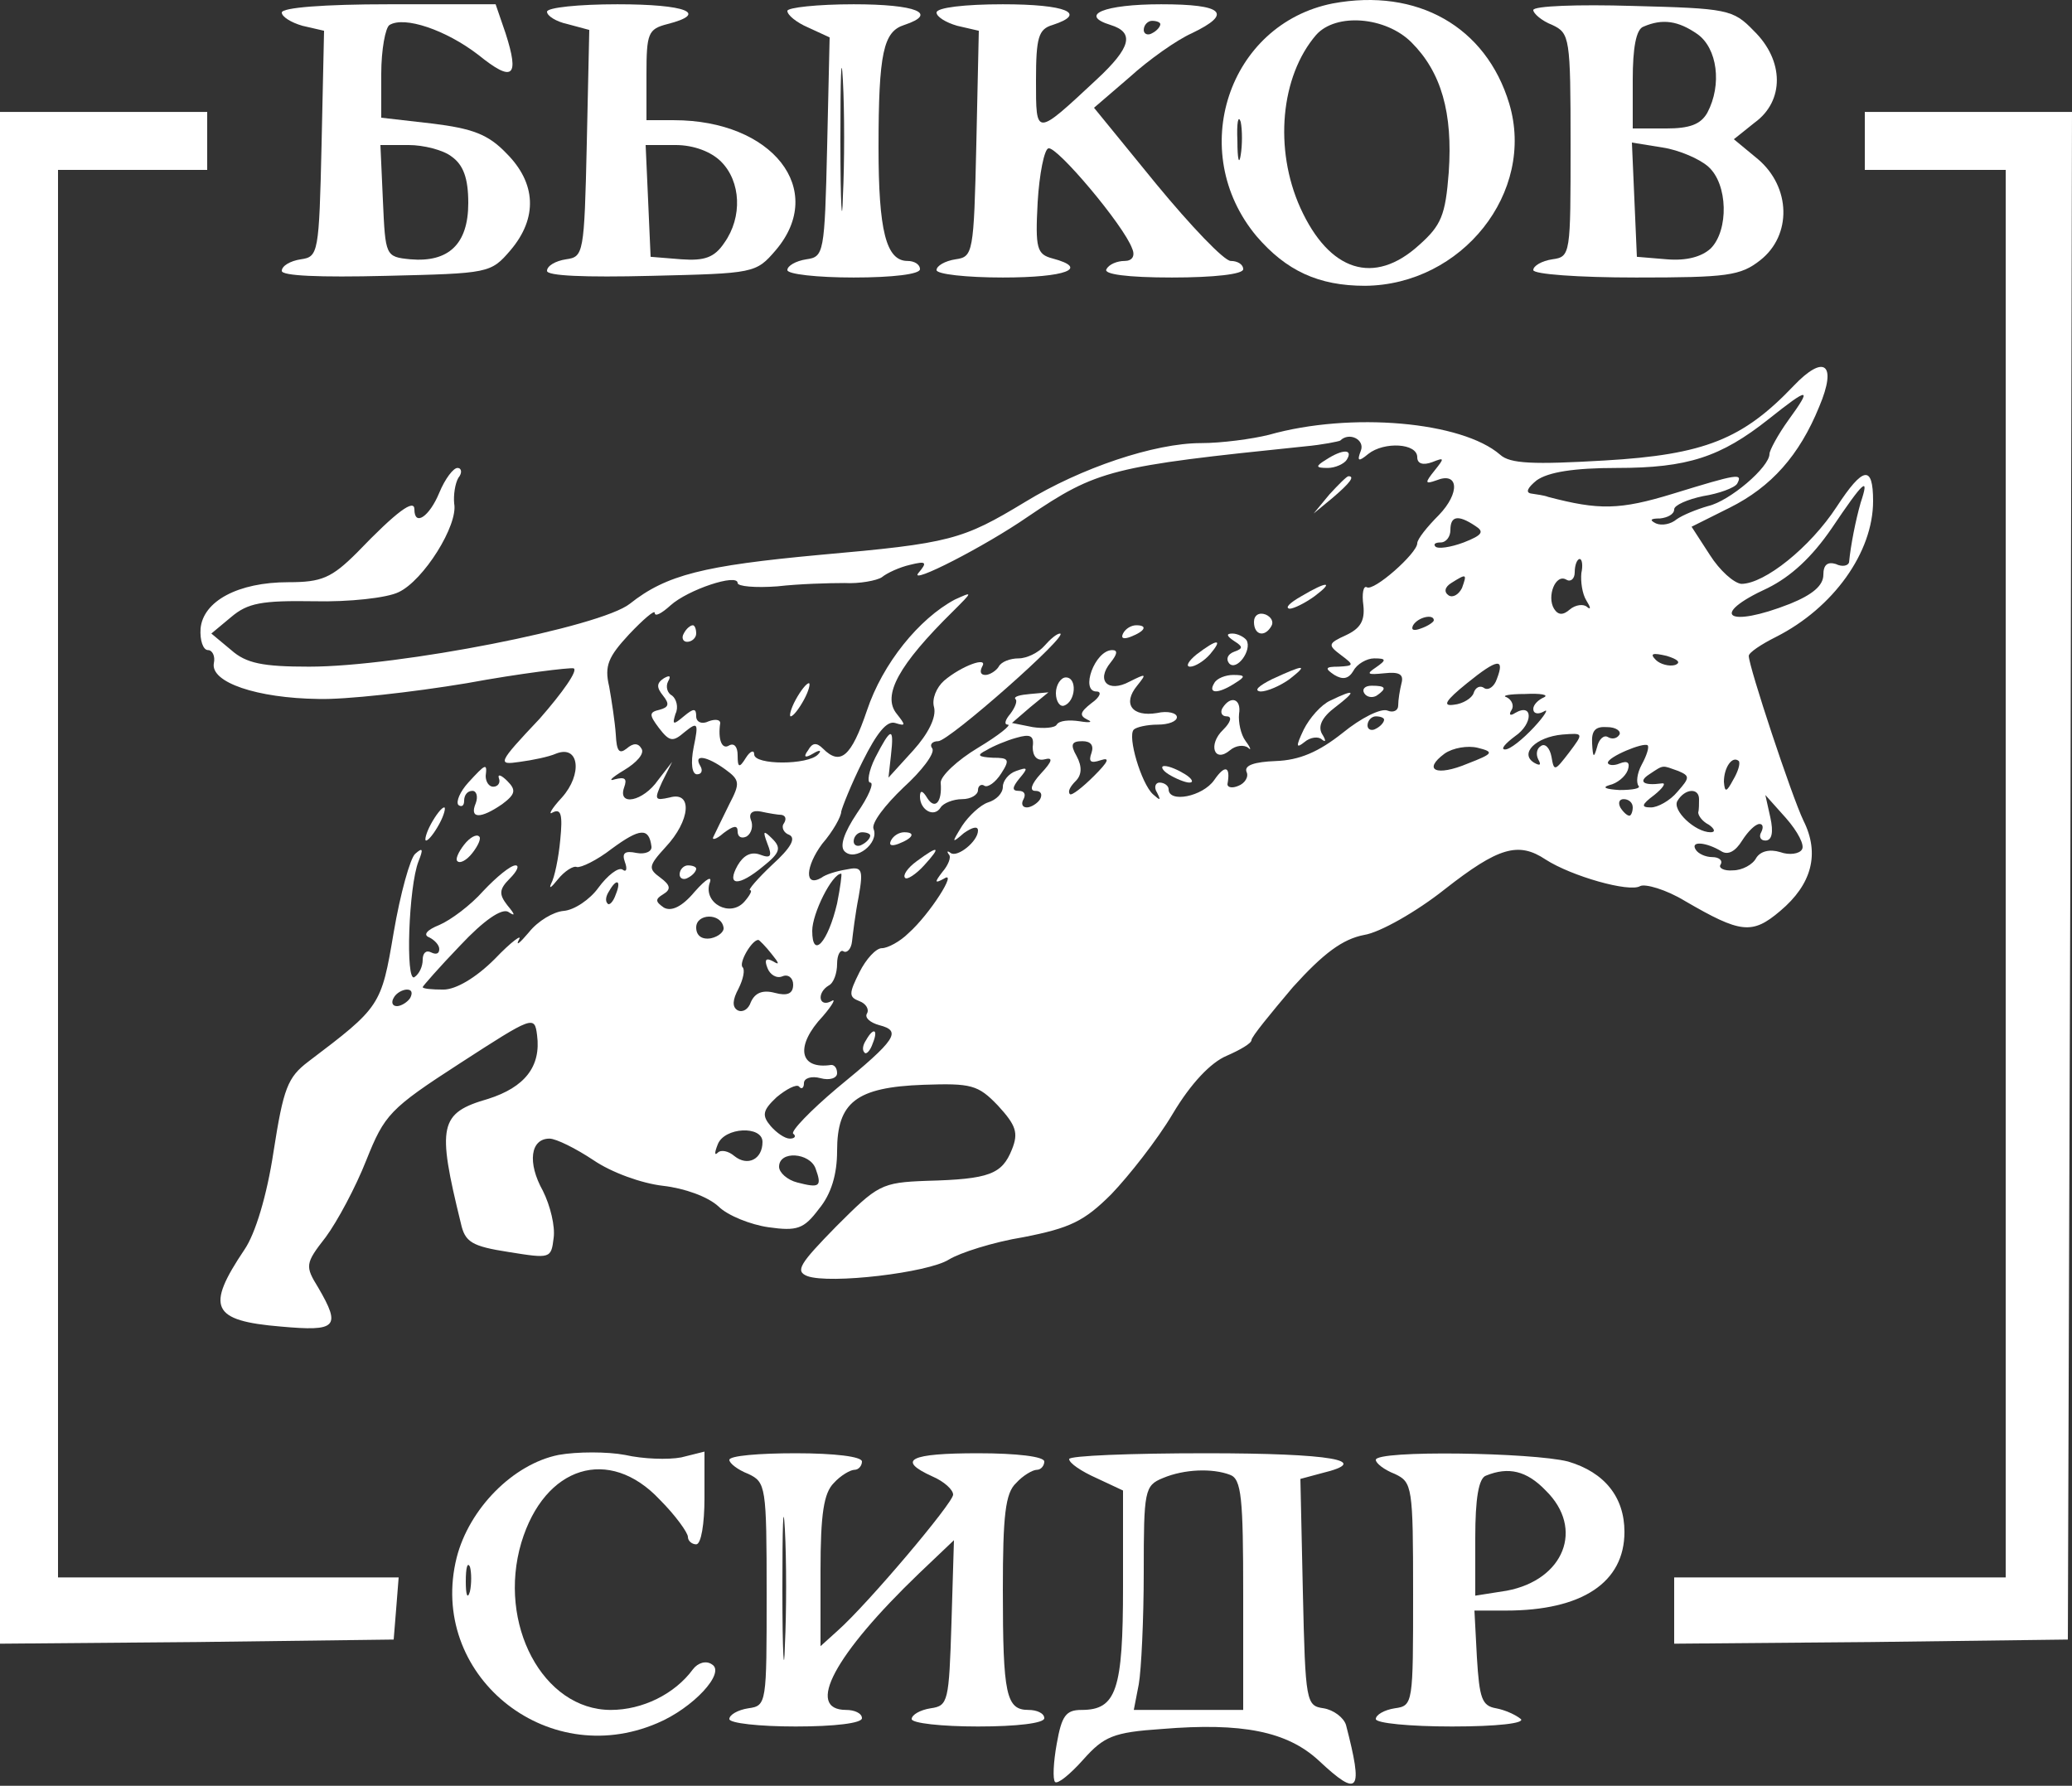 <?xml version="1.0" encoding="UTF-8"?> <svg xmlns="http://www.w3.org/2000/svg" width="420" height="362" viewBox="0 0 420 362" fill="none"><rect x="0" y="0" width="420" height="362" fill="#333333" stroke="none"/> <path d="M270.144 0.699C248.976 4.895 240.408 30.742 254.688 47.862C260.736 54.911 267.288 57.933 276.696 57.933C296.352 57.765 311.304 38.967 305.928 21.008C301.224 5.398 287.28 -2.49 270.144 0.699ZM286.104 8.587C292.152 14.63 294.504 22.854 293.664 34.938C292.992 43.666 292.152 45.68 287.616 49.708C278.544 57.933 269.472 55.079 263.592 42.156C258.216 30.239 259.56 15.469 266.784 7.077C270.816 2.545 280.896 3.384 286.104 8.587ZM251.496 31.414C251.16 33.596 250.824 32.253 250.824 28.56C250.656 24.868 250.992 23.189 251.496 24.7C251.832 26.378 251.832 29.4 251.496 31.414Z" fill="white"></path> <path d="M57.12 2.544C57.12 3.384 58.968 4.559 61.32 5.23L65.688 6.237L65.184 29.231C64.68 51.386 64.512 52.058 60.984 52.561C58.8 52.897 57.12 53.904 57.12 54.911C57.12 55.918 64.68 56.254 78.288 55.918C99.12 55.414 99.456 55.414 103.488 50.715C109.032 44.169 108.696 37.12 102.648 31.078C98.952 27.217 95.76 26.042 87.528 25.035L77.28 23.86V14.965C77.28 10.097 78.12 5.566 78.96 5.062C81.984 3.216 90.384 6.069 96.936 11.104C103.992 16.811 105.336 15.636 102.48 6.741L100.464 0.866H78.792C65.688 0.866 57.12 1.537 57.12 2.544ZM91.56 31.749C93.912 33.427 94.92 36.113 94.92 41.148C94.92 49.54 90.888 53.233 83.16 52.561C78.12 52.058 78.12 51.89 77.616 40.645L77.112 29.399H82.824C85.848 29.399 89.88 30.406 91.56 31.749Z" fill="white"></path> <path d="M110.88 2.377C110.88 3.216 112.728 4.391 115.08 4.894L119.448 6.069L118.944 29.063C118.44 51.554 118.272 52.058 114.744 52.561C112.56 52.897 110.88 53.904 110.88 54.911C110.88 55.918 118.44 56.254 132.048 55.918C152.88 55.414 153.216 55.414 157.248 50.715C167.664 38.463 156.576 24.364 136.584 24.364H131.04V15.133C131.04 6.741 131.376 5.901 135.24 4.894C143.808 2.712 139.104 0.866 125.16 0.866C117.264 0.866 110.88 1.537 110.88 2.377ZM146.16 32.756C150.192 36.784 150.528 44.001 146.832 49.204C144.816 52.226 142.8 52.897 138.096 52.561L131.88 52.058L131.376 40.645L130.872 29.399H136.92C140.616 29.399 144.144 30.742 146.16 32.756Z" fill="white"></path> <path d="M159.6 2.209C159.6 3.048 161.448 4.559 163.8 5.566L168.168 7.58L167.664 29.735C167.16 51.386 166.992 52.058 163.464 52.561C161.28 52.897 159.6 53.904 159.6 54.743C159.6 55.583 165.648 56.254 173.04 56.254C180.936 56.254 186.48 55.583 186.48 54.575C186.48 53.568 185.304 52.897 183.96 52.897C179.592 52.897 178.08 46.687 178.08 29.903C178.08 10.601 179.088 6.405 183.288 5.062C190.344 2.712 185.64 0.866 173.04 0.866C165.648 0.866 159.6 1.538 159.6 2.209ZM170.856 39.805C170.688 46.519 170.352 41.484 170.352 28.56C170.352 15.636 170.52 10.098 170.856 16.308C171.192 22.518 171.192 33.092 170.856 39.805Z" fill="white"></path> <path d="M189.84 2.545C189.84 3.384 191.688 4.559 194.04 5.23L198.408 6.237L197.904 29.231C197.4 51.386 197.232 52.058 193.704 52.561C191.52 52.897 189.84 53.904 189.84 54.743C189.84 55.583 195.888 56.254 203.28 56.254C216.048 56.254 220.92 54.408 213.36 52.394C210.168 51.554 209.832 50.38 210.336 40.98C210.672 35.274 211.68 30.238 212.52 30.071C214.2 29.567 227.808 45.68 229.488 50.38C230.16 51.89 229.488 52.897 227.976 52.897C226.464 52.897 224.784 53.568 224.28 54.575C223.608 55.583 228.48 56.254 237.552 56.254C246.12 56.254 252 55.583 252 54.575C252 53.568 250.824 52.897 249.48 52.897C248.136 52.897 241.416 45.848 234.36 37.288L221.76 21.846L228.984 15.636C232.848 12.112 238.56 8.083 241.584 6.741C249.984 2.712 247.968 0.866 235.368 0.866C223.776 0.866 218.568 3.048 225.12 5.062C229.992 6.573 229.32 9.594 222.264 16.14C209.832 27.721 210 27.721 210 16.308C210 7.58 210.504 5.901 213.36 5.062C220.584 2.712 216.048 0.866 203.28 0.866C195.552 0.866 189.84 1.538 189.84 2.545ZM235.2 4.894C235.2 5.398 234.528 6.237 233.52 6.741C232.68 7.244 231.84 6.909 231.84 6.069C231.84 5.062 232.68 4.223 233.52 4.223C234.528 4.223 235.2 4.559 235.2 4.894Z" fill="white"></path> <path d="M310.8 2.041C310.8 2.712 312.48 4.223 314.664 5.062C318.192 6.741 318.36 7.58 318.36 29.399C318.36 51.554 318.36 52.058 314.664 52.561C312.48 52.897 310.8 53.904 310.8 54.743C310.8 55.583 319.872 56.254 331.632 56.254C350.112 56.254 352.8 55.918 356.832 52.729C363.216 47.694 363.048 37.959 356.328 32.253L351.456 28.224L355.656 24.868C361.704 20.504 361.704 12.28 355.488 6.237C351.288 1.873 350.112 1.705 330.96 1.202C319.872 0.866 310.8 1.202 310.8 2.041ZM344.064 6.909C348.096 9.762 349.104 17.147 346.08 22.854C344.736 25.203 342.552 26.043 337.68 26.043H330.96V16.14C330.96 9.762 331.632 5.901 333.144 5.398C337.008 3.72 340.2 4.223 344.064 6.909ZM346.248 33.763C350.28 37.288 350.448 46.687 346.752 50.38C344.904 52.058 341.88 52.897 337.848 52.561L331.8 52.058L331.296 40.477L330.792 28.896L337.008 29.903C340.368 30.406 344.568 32.253 346.248 33.763Z" fill="white"></path> <path d="M0 177.939V333.192L39.984 332.857L79.8 332.353L80.304 326.143L80.808 319.765H46.368H11.76V177.1V34.435H26.88H42V28.56V22.686H21H0V177.939Z" fill="white"></path> <path d="M378 28.56V34.435H392.28H406.56V177.1V319.765H372.96H339.36V326.479V333.192L379.344 332.857L419.16 332.353L419.664 177.436L420 22.686H399H378V28.56Z" fill="white"></path> <path d="M363.552 78.241C353.304 88.983 345.576 92.172 325.248 93.346C310.8 94.186 306.096 94.018 304.08 92.172C296.352 85.458 273.84 83.444 257.208 88.143C253.848 88.983 247.632 89.822 243.432 89.822C234.024 89.822 219.072 94.857 207.816 101.739C195.048 109.459 192.696 110.131 166.152 112.48C142.632 114.662 135.072 116.509 127.68 122.383C121.8 127.083 80.808 135.139 62.664 135.139C53.256 135.139 49.896 134.468 46.872 131.782L42.84 128.425L46.872 125.068C50.232 122.215 53.088 121.712 63.672 121.879C70.728 122.047 78.456 121.208 80.808 120.033C85.848 117.683 92.904 106.438 92.064 102.074C91.896 100.396 92.232 98.046 92.904 96.871C93.744 95.864 93.576 94.857 92.736 94.857C91.896 94.857 90.216 97.039 89.04 99.892C87.024 104.76 84 106.774 84 103.249C84 101.067 80.472 103.585 72.408 111.977C67.2 117.18 65.184 118.019 58.464 118.019C48.216 118.019 41.16 121.879 40.656 127.418C40.488 129.768 41.16 131.782 42.168 131.782C43.008 131.782 43.68 132.957 43.344 134.468C42.672 138.328 52.08 141.517 64.512 141.685C69.888 141.853 83.496 140.342 94.584 138.496C105.504 136.482 115.416 135.307 116.256 135.475C117.264 135.81 114.072 140.342 109.368 145.713C100.8 154.776 100.8 155.112 105.336 154.441C107.856 154.105 111.216 153.434 112.728 152.762C117.432 150.916 118.104 156.958 113.904 161.658C111.72 164.008 111.048 165.35 112.056 164.679C113.736 163.84 114.072 165.183 113.568 170.218C113.232 173.91 112.392 177.939 111.72 179.113C111.216 180.288 111.72 179.953 113.064 178.274C114.408 176.596 116.256 175.421 116.928 175.757C117.768 175.924 120.96 174.414 123.984 172.064C129.696 167.868 131.544 167.7 132.048 171.561C132.216 172.568 130.872 173.239 129.024 172.903C126.672 172.4 126 172.903 126.672 174.75C127.176 176.092 127.008 176.931 126.168 176.26C125.328 175.757 123.144 177.435 121.296 179.953C119.616 182.302 116.424 184.484 114.24 184.652C112.224 184.82 109.032 186.666 107.184 189.016C105.336 191.198 104.496 191.869 105.168 190.527C106.008 189.184 103.656 190.862 100.296 194.387C96.432 198.247 92.4 200.597 89.88 200.597C87.528 200.597 85.68 200.429 85.68 200.094C85.68 199.926 89.04 196.065 93.24 191.702C98.112 186.498 101.64 184.149 102.984 184.82C104.496 185.827 104.496 185.491 102.816 183.477C101.136 181.295 101.136 180.288 103.32 178.106C104.832 176.596 105.336 175.421 104.496 175.421C103.488 175.421 100.632 177.771 97.944 180.624C95.424 183.477 91.392 186.498 89.04 187.505C86.52 188.513 85.68 189.52 87.024 190.023C88.032 190.527 89.04 191.534 89.04 192.373C89.04 193.38 88.368 193.548 87.36 193.044C86.352 192.541 85.68 193.212 85.68 194.555C85.68 195.898 85.008 197.408 84 198.079C82.152 199.254 82.824 179.617 84.84 174.582C85.848 172.064 85.68 171.728 84.168 173.071C83.16 173.91 81.144 181.128 79.8 189.016C77.28 203.954 77.112 204.122 62.496 215.199C58.296 218.388 57.456 220.57 55.44 233.494C54.096 242.39 51.744 250.11 49.56 253.299C41.664 265.048 42.84 267.734 56.952 268.909C68.208 269.916 69.216 269.076 64.512 261.02C61.824 256.656 61.824 256.153 66.024 250.782C68.376 247.593 72.072 240.711 74.256 235.172C77.952 225.941 78.96 224.766 93.24 215.535C108.024 205.968 108.36 205.8 108.864 209.828C109.704 216.206 106.344 220.402 98.952 222.752C89.04 225.605 88.536 228.123 93.408 247.928C94.248 251.789 95.592 252.628 103.152 253.803C111.552 255.146 111.72 255.146 112.224 250.95C112.56 248.6 111.552 244.404 110.04 241.383C106.848 235.676 107.52 230.809 111.384 230.809C112.728 230.809 116.76 232.823 120.288 235.172C123.984 237.69 130.032 239.872 134.4 240.376C138.768 240.879 143.472 242.557 145.656 244.572C147.504 246.418 152.208 248.264 155.736 248.768C161.616 249.607 162.96 249.103 165.984 245.075C168.504 242.054 169.68 238.026 169.68 233.326C169.68 223.424 173.544 220.402 187.152 219.899C196.896 219.563 198.24 219.899 202.272 224.095C205.968 228.123 206.472 229.634 205.128 232.991C203.112 238.026 200.592 239.033 187.824 239.368C178.584 239.704 177.912 240.208 169.512 248.6C162.12 256.153 161.112 257.663 163.632 258.67C168.168 260.349 188.16 257.999 192.36 255.313C194.544 253.971 201.264 251.789 207.48 250.782C216.888 248.935 219.744 247.593 225.288 242.054C228.816 238.361 234.528 231.144 237.72 225.773C241.416 219.563 245.448 215.367 248.64 214.024C251.328 212.85 253.68 211.507 253.68 210.835C253.68 210.164 257.544 205.465 262.08 200.094C268.296 193.212 272.16 190.359 276.528 189.52C279.72 189.016 287.112 184.82 292.824 180.288C303.744 171.728 307.776 170.554 313.32 174.246C318.528 177.603 330.288 180.96 332.472 179.617C333.48 179.113 337.68 180.288 341.544 182.638C352.8 189.184 355.152 189.52 360.864 184.652C367.248 179.281 368.928 173.071 365.568 166.357C363.216 161.49 354.48 135.139 354.48 132.957C354.48 132.286 357 130.607 360.024 129.097C371.616 123.222 379.68 111.977 379.68 101.571C379.68 94.186 377.664 94.521 372.288 102.746C366.912 110.97 357.672 118.355 352.968 118.355C351.456 118.187 348.6 115.669 346.584 112.48L342.888 106.774L350.616 102.913C359.016 98.717 364.728 92.339 368.76 82.437C372.456 73.709 369.768 71.695 363.552 78.241ZM362.544 85.122C360.36 88.143 358.68 91.332 358.68 92.004C358.68 94.689 350.616 101.571 346.248 102.578C343.896 103.249 341.04 104.424 339.864 105.263C338.688 106.27 336.84 106.606 335.664 106.102C334.32 105.431 334.488 105.095 336.504 105.095C338.016 104.928 339.36 104.256 339.36 103.249C339.36 102.41 342.048 101.235 345.24 100.564C348.432 100.06 351.624 98.885 352.128 98.046C353.304 95.864 352.296 96.032 339.192 100.06C328.272 103.417 324.072 103.417 313.824 100.731C312.984 100.396 311.472 100.228 310.464 100.06C309.12 99.892 309.624 98.885 311.472 97.375C313.824 95.696 319.032 94.857 327.768 94.857C342.048 94.857 348.768 92.675 358.512 84.954C366.744 78.409 367.416 78.409 362.544 85.122ZM275.856 91.332C275.016 93.514 275.352 93.682 277.368 92.004C280.56 89.486 287.28 89.822 287.28 92.675C287.28 94.018 288.456 94.353 290.304 93.682C292.824 92.675 292.824 92.843 290.808 95.361C288.792 97.878 288.792 98.214 291.144 97.375C295.68 95.528 296.016 99.892 291.648 104.424C289.296 106.774 287.28 109.291 287.28 110.131C287.28 112.145 278.376 120.033 277.032 119.026C276.36 118.691 276.024 120.369 276.36 122.719C276.696 125.908 275.688 127.418 272.832 128.761C269.136 130.439 269.136 130.775 271.824 132.789C274.512 134.803 274.512 134.971 271.32 135.139C268.632 135.139 268.464 135.475 270.48 136.817C272.16 137.824 273.336 137.657 274.344 135.978C275.016 134.635 277.032 133.461 278.544 133.461C281.064 133.461 281.064 133.796 278.88 135.307C276.864 136.65 277.2 136.817 280.56 136.482C283.584 136.146 284.592 136.65 284.088 138.496C283.752 139.839 283.416 141.853 283.416 143.028C283.416 144.035 282.408 144.538 281.232 144.035C279.888 143.531 275.856 145.545 272.16 148.566C267.288 152.427 263.424 154.105 258.552 154.273C254.352 154.441 252.168 155.112 252.672 156.455C253.176 157.462 252.336 158.805 250.992 159.308C249.816 159.812 248.808 159.644 248.808 158.972C249.48 155.28 248.304 154.944 246.12 158.133C243.768 161.49 236.88 162.833 236.88 159.979C236.88 159.308 236.04 158.637 235.032 158.637C234.192 158.637 233.856 159.644 234.528 160.651C235.368 162.329 235.2 162.329 233.688 160.987C231.336 158.805 228.48 149.238 229.824 147.895C230.328 147.391 232.512 146.888 234.696 146.888C236.88 146.888 238.56 146.216 238.56 145.377C238.56 144.538 236.712 144.035 234.528 144.538C229.488 145.377 227.472 142.692 230.496 138.999C232.512 136.482 232.344 136.482 228.984 138.16C224.616 140.51 222.096 137.992 225.12 134.3C226.464 132.621 226.632 131.782 225.456 131.782C221.928 131.782 218.904 140.174 222.264 140.174C223.44 140.174 222.936 141.349 221.256 142.524C218.904 144.37 218.736 145.042 220.416 145.881C221.592 146.384 220.92 146.552 218.904 146.216C216.72 145.881 214.704 146.049 214.2 146.888C213.864 147.559 211.512 147.727 209.328 147.391L205.128 146.552L208.824 143.363L212.52 140.342L208.824 140.678C206.808 140.846 205.464 141.181 205.8 141.685C206.304 142.02 205.8 143.363 204.792 144.706C203.784 145.881 203.448 146.888 204.288 146.888C205.128 146.888 202.44 149.07 198.24 151.587C194.04 154.105 190.68 157.294 190.68 158.637C191.016 162.665 189.504 164.176 187.992 161.826C186.984 160.147 186.48 160.147 186.48 161.49C186.48 164.176 189.336 165.854 190.68 163.672C191.184 162.833 193.2 161.994 195.048 161.994C196.728 161.994 198.24 161.154 198.24 160.147C198.24 159.308 198.912 158.805 199.584 159.308C200.256 159.644 201.768 158.637 202.944 156.791C204.792 153.937 204.456 153.602 201.264 153.602C198.24 153.434 197.904 153.098 199.92 152.091C201.264 151.252 204.12 150.077 205.968 149.573C208.824 148.734 209.664 149.07 209.328 151.42C209.328 153.266 210.168 154.273 211.68 153.937C213.528 153.434 213.36 154.273 211.008 156.791C208.992 158.972 208.656 160.315 209.832 160.315C211.008 160.315 211.344 160.987 210.84 161.994C210.336 162.833 208.992 163.672 208.152 163.672C207.144 163.672 206.976 162.833 207.48 161.994C207.984 160.987 207.648 160.315 206.472 160.315C205.128 160.315 205.128 159.644 206.64 157.798C208.488 155.616 208.32 155.448 205.968 156.287C204.456 156.791 203.28 158.301 203.28 159.476C203.28 160.819 201.936 162.161 200.256 162.665C198.744 163.168 196.392 165.35 195.048 167.365C192.864 170.889 192.864 171.057 195.384 168.875C197.064 167.7 198.24 167.365 198.24 168.372C198.24 170.554 194.04 173.91 192.696 172.903C192.024 172.4 191.856 172.568 192.36 173.239C192.864 173.742 192.192 175.421 191.016 176.764C189.336 178.946 189.504 179.113 191.352 178.106C194.208 176.26 188.496 185.324 184.128 189.184C182.448 190.862 179.928 192.205 178.752 192.205C177.576 192.205 175.56 194.387 174.216 197.072C172.032 201.436 172.032 202.108 174.216 202.947C175.56 203.45 176.232 204.625 175.728 205.465C175.224 206.304 176.4 207.311 178.248 207.814C182.784 208.989 181.776 210.668 169.68 220.57C164.304 225.102 160.272 229.298 160.776 229.802C161.448 230.305 161.112 230.809 160.104 230.809C159.096 230.809 157.416 229.634 156.24 228.291C154.392 226.109 154.56 225.102 157.416 222.417C159.432 220.738 161.448 219.731 161.952 220.235C162.456 220.906 162.96 220.57 162.96 219.563C162.96 218.556 164.472 218.053 166.32 218.556C168.168 219.06 169.68 218.556 169.68 217.549C169.68 216.542 169.176 215.871 168.504 215.871C161.952 216.878 161.112 212.01 166.824 205.968C168.84 203.618 169.512 202.276 168.504 202.947C165.984 204.29 165.48 201.268 168 199.758C169.008 199.254 169.68 197.24 169.68 195.394C169.68 193.548 170.352 192.373 171.024 192.876C171.696 193.212 172.536 192.373 172.704 190.862C172.872 189.352 173.376 185.156 174.048 181.799C175.056 176.092 174.72 175.589 171.528 176.26C169.512 176.596 167.328 177.267 166.488 177.939C162.96 179.953 163.296 175.589 166.656 171.057C168.84 168.539 170.52 165.518 170.52 164.511C170.688 163.672 172.536 158.972 174.888 154.273C177.744 148.566 179.76 146.049 181.44 146.552C183.624 147.224 183.624 147.056 181.776 144.706C178.752 141.013 182.112 134.803 193.2 123.894C197.232 119.865 197.232 119.865 193.536 121.544C186.312 125.404 178.92 134.468 175.728 144.035C172.536 153.434 170.352 155.28 166.824 151.755C165.48 150.413 164.64 150.58 163.8 152.091C162.792 153.434 163.128 153.769 164.808 152.762C166.152 151.923 166.656 152.091 165.816 152.93C163.8 155.112 152.88 155.112 152.88 152.93C152.88 151.923 152.04 152.259 151.2 153.602C149.856 155.783 149.52 155.616 149.52 153.098C149.52 151.42 148.848 150.58 147.84 151.084C146.328 152.091 145.488 149.909 145.992 146.552C145.992 145.881 144.984 145.713 143.64 146.216C142.296 146.888 141.12 146.384 141.12 145.209C141.12 143.531 140.616 143.531 138.6 145.209C136.416 147.056 136.248 146.888 136.92 144.706C137.592 143.363 137.088 141.685 136.248 141.013C135.24 140.51 134.904 139.167 135.408 138.16C136.08 136.985 135.744 136.817 134.568 137.489C133.056 138.496 133.056 139.335 134.4 141.013C135.744 142.692 135.576 143.363 133.728 143.867C131.544 144.37 131.544 144.874 133.56 147.559C135.744 150.413 136.416 150.413 138.768 148.398C141.456 146.216 141.624 146.552 140.616 151.42C139.944 154.776 140.28 156.958 141.288 156.958C142.296 156.958 142.464 156.119 141.96 155.28C140.448 152.762 143.304 153.266 147 155.951C150.024 158.133 150.024 158.805 147.84 163.001C146.496 165.686 145.152 168.539 144.648 169.546C144.144 170.386 145.152 170.218 146.664 168.875C148.68 167.365 149.52 167.197 149.52 168.539C149.52 169.714 150.36 170.05 151.368 169.546C152.376 168.875 152.712 167.365 152.208 166.19C151.704 164.847 152.544 164.176 154.224 164.511C155.736 164.847 157.752 165.183 158.424 165.183C159.264 165.35 159.432 166.022 158.928 166.861C158.256 167.7 158.928 168.875 159.936 169.211C161.448 169.882 160.272 171.896 156.576 175.253C153.552 178.106 151.536 180.456 152.04 180.456C152.544 180.456 152.04 181.463 150.864 182.806C148.008 185.995 142.632 183.142 143.808 179.113C144.48 177.435 143.304 177.939 140.784 180.792C138.264 183.813 136.08 184.82 134.568 183.981C132.888 182.806 132.72 182.302 134.4 181.295C136.08 180.288 135.912 179.449 133.896 177.939C131.376 176.092 131.376 175.589 134.904 171.728C139.944 166.357 140.448 160.315 135.744 161.658C132.72 162.329 132.552 162.161 134.232 158.469L136.248 154.441L133.392 158.133C130.368 162.497 125.16 163.504 126.504 159.644C127.176 157.798 126.672 157.462 124.656 157.965C123.144 158.469 123.984 157.63 126.504 156.119C129.024 154.609 130.704 152.762 130.032 151.755C129.36 150.58 128.352 150.58 127.008 151.755C125.496 152.93 124.992 152.259 124.824 148.902C124.656 146.384 123.984 142.02 123.48 139.167C122.472 134.971 123.312 133.125 127.512 128.593C130.368 125.572 132.72 123.558 132.72 124.229C132.72 125.068 134.064 124.397 135.912 122.719C139.44 119.53 149.52 116.173 149.52 118.187C149.52 118.858 153.048 119.194 157.584 118.858C161.952 118.355 168 118.187 171.192 118.187C174.216 118.355 177.744 117.683 178.752 117.012C179.76 116.173 182.28 114.998 184.464 114.494C187.824 113.655 187.992 113.991 186.144 116.173C184.128 118.691 199.584 110.802 208.32 104.76C222.432 95.193 225.288 94.521 264.432 90.493C268.128 90.157 271.32 89.486 271.656 89.318C273.504 87.472 276.696 89.15 275.856 91.332ZM377.16 101.906C376.152 105.431 375.144 110.466 374.808 113.991C374.64 114.662 373.464 114.998 372.12 114.327C370.44 113.823 369.6 114.494 369.6 116.509C369.6 118.691 367.416 120.537 362.88 122.383C350.112 127.418 346.248 124.733 358.344 119.194C363.048 116.844 367.248 112.984 371.28 107.109C377.832 97.375 379.008 96.368 377.16 101.906ZM299.04 106.606C300.888 107.781 300.552 108.452 296.688 109.963C294 110.97 291.48 111.305 290.976 110.802C290.472 110.298 290.976 109.963 291.984 109.963C293.16 109.963 294 108.788 294 107.445C294 104.592 295.512 104.256 299.04 106.606ZM320.544 116.173C320.376 117.851 320.712 120.369 321.552 121.712C322.392 123.054 322.56 123.726 321.72 123.054C321.048 122.383 319.368 122.551 318.192 123.558C316.848 124.733 315.84 124.733 315 123.39C313.488 120.872 315.336 116.173 317.52 117.516C318.36 118.019 319.2 117.348 319.2 116.005C319.2 114.494 319.704 113.32 320.208 113.32C320.712 113.32 320.88 114.662 320.544 116.173ZM296.352 119.194C295.68 120.537 294.504 121.208 293.664 120.705C292.656 120.033 292.824 119.026 294.168 118.187C297.36 116.173 297.36 116.341 296.352 119.194ZM290.64 125.74C290.64 126.076 289.464 126.915 287.952 127.418C286.608 127.922 285.936 127.754 286.44 126.747C287.448 125.068 290.64 124.397 290.64 125.74ZM339.528 134.803C338.352 135.139 336.504 134.635 335.664 133.796C334.32 132.454 334.992 132.286 337.848 132.957C340.032 133.628 340.872 134.3 339.528 134.803ZM303.408 137.657C302.904 139.167 301.728 140.006 300.888 139.503C300.048 138.831 299.04 139.335 298.704 140.51C298.368 141.517 296.52 142.692 294.672 142.86C292.32 143.195 292.992 142.02 297.36 138.496C303.576 133.461 305.088 133.293 303.408 137.657ZM312.984 141.349C311.808 141.853 310.8 142.86 310.8 143.699C310.8 144.706 311.808 144.874 312.984 144.202C313.992 143.531 313.152 145.042 310.968 147.391C308.616 149.909 306.096 151.923 305.088 151.923C304.08 151.923 305.088 150.748 307.104 149.238C310.8 146.72 310.8 142.356 307.104 144.538C306.096 145.209 305.76 144.874 306.432 143.867C306.936 143.028 306.432 141.853 305.424 141.349C304.248 141.013 305.928 140.678 309.12 140.678C312.312 140.51 313.992 140.846 312.984 141.349ZM280.56 145.881C280.56 146.384 279.888 147.224 278.88 147.727C278.04 148.231 277.2 147.895 277.2 147.056C277.2 146.049 278.04 145.209 278.88 145.209C279.888 145.209 280.56 145.545 280.56 145.881ZM328.272 148.902C327.768 149.741 326.76 149.909 325.92 149.405C325.08 148.902 324.072 149.909 323.736 151.42C323.064 153.769 322.896 153.602 322.728 150.748C322.56 148.063 323.4 147.224 325.752 147.391C327.6 147.391 328.608 148.231 328.272 148.902ZM318.024 152.594C315.168 156.287 315 156.455 314.496 153.434C314.16 151.587 313.152 150.58 312.312 151.252C311.472 151.755 311.304 152.93 311.808 153.937C312.48 155.112 312.144 155.28 310.968 154.609C307.944 152.762 311.304 149.405 316.68 148.902C321.048 148.566 321.048 148.566 318.024 152.594ZM221.256 152.594C220.584 154.441 221.088 154.776 223.104 154.105C225.12 153.434 224.616 154.441 221.76 157.294C219.408 159.644 217.224 161.322 216.888 160.987C216.384 160.483 216.888 159.476 218.064 158.301C219.24 157.126 219.408 155.448 218.232 153.266C216.888 150.916 217.224 150.245 219.408 150.245C221.088 150.245 221.76 151.084 221.256 152.594ZM297.528 154.776C291.144 157.462 288.288 156.119 292.824 152.762C294.504 151.587 297.528 151.084 299.544 151.587C302.904 152.427 302.736 152.762 297.528 154.776ZM332.808 154.944C331.8 156.791 331.632 158.637 332.136 159.308C332.64 159.812 330.96 160.147 328.272 160.147C325.584 159.979 324.576 159.644 326.256 159.14C327.768 158.805 329.448 157.462 329.952 156.119C330.456 154.609 329.952 154.105 328.272 154.776C327.096 155.28 325.92 155.112 325.92 154.609C325.92 153.434 333.144 150.413 333.984 151.084C334.32 151.42 333.816 153.098 332.808 154.944ZM351.288 158.133C349.944 160.651 349.608 160.651 349.44 158.469C349.44 155.616 351.12 153.098 352.464 154.273C352.8 154.776 352.296 156.455 351.288 158.133ZM340.2 156.287C342.552 157.294 342.552 157.63 340.032 160.483C338.52 162.329 336 163.672 334.656 163.672C332.64 163.672 332.64 163.168 335.328 161.154C337.008 159.812 337.848 158.637 336.84 158.805C333.144 159.308 331.968 158.469 334.32 156.958C337.344 154.944 336.84 155.112 340.2 156.287ZM344.4 161.994C344.4 162.833 344.4 164.176 344.232 164.679C344.232 165.35 345.072 166.525 346.416 167.197C347.592 168.036 347.76 168.707 346.752 168.707C343.56 168.707 338.856 164.176 340.032 162.329C341.544 159.812 344.4 159.644 344.4 161.994ZM330.96 163.672C330.96 164.511 330.624 165.35 330.288 165.35C329.784 165.35 328.944 164.511 328.44 163.672C327.936 162.665 328.272 161.994 329.112 161.994C330.12 161.994 330.96 162.665 330.96 163.672ZM365.232 172.232C364.728 173.071 362.712 173.407 360.864 172.735C358.68 172.064 356.832 172.568 355.992 173.91C355.32 175.253 353.136 176.428 351.288 176.428C349.44 176.596 348.264 175.924 348.768 175.253C349.272 174.414 348.432 173.742 347.088 173.742C345.744 173.742 344.232 173.071 343.728 172.232C342.552 170.386 345.912 170.721 348.936 172.568C350.28 173.407 351.792 172.568 353.136 170.386C354.312 168.539 355.824 167.029 356.664 167.029C357.336 167.029 357.504 167.7 357 168.707C356.496 169.546 356.832 170.386 357.84 170.386C359.184 170.386 359.52 168.707 358.848 165.686L357.84 161.154L362.04 165.854C364.392 168.539 365.904 171.393 365.232 172.232ZM169.68 183.142C167.832 191.03 164.64 194.555 164.64 188.68C164.64 185.156 168.672 177.099 170.52 177.099C170.688 177.099 170.352 179.785 169.68 183.142ZM124.824 181.295C124.32 182.806 123.48 183.645 123.144 183.142C122.64 182.638 122.808 181.631 123.48 180.624C124.992 177.939 126 178.442 124.824 181.295ZM146.664 188.009C146.832 188.848 145.656 189.855 144.144 190.191C142.296 190.527 141.12 189.687 141.12 188.009C141.12 185.156 146.16 184.988 146.664 188.009ZM156.408 193.38C157.92 195.226 158.088 195.73 156.744 194.891C155.232 194.051 154.896 194.555 155.568 196.233C156.072 197.576 157.416 198.415 158.592 197.912C159.768 197.408 160.776 198.247 160.776 199.59C160.776 201.436 159.6 201.94 157.08 201.268C154.56 200.597 153.048 201.268 152.208 203.115C151.704 204.625 150.528 205.297 149.52 204.793C148.344 204.122 148.512 202.611 149.688 200.429C150.696 198.415 151.032 196.569 150.528 196.065C149.688 195.226 152.376 190.527 153.72 190.527C153.888 190.527 155.232 191.869 156.408 193.38ZM83.16 202.276C82.656 203.115 81.312 203.954 80.472 203.954C79.464 203.954 79.296 203.115 79.8 202.276C80.304 201.268 81.648 200.597 82.488 200.597C83.496 200.597 83.664 201.268 83.16 202.276ZM154.56 231.48C154.56 235.005 151.536 236.515 148.848 234.333C147.672 233.326 146.16 232.991 145.488 233.662C144.816 234.333 144.816 233.662 145.488 231.983C146.832 228.459 154.56 228.123 154.56 231.48ZM165.312 236.851C166.656 240.543 166.152 240.879 161.616 239.704C159.6 239.201 157.92 237.69 157.92 236.515C157.92 233.158 164.136 233.662 165.312 236.851Z" fill="white"></path> <path d="M268.8 93.179C266.616 94.522 266.616 94.857 269.136 94.857C270.648 94.857 272.496 94.018 273 93.179C274.344 90.997 272.16 90.997 268.8 93.179Z" fill="white"></path> <path d="M269.472 100.229L266.28 104.089L270.144 100.9C273.672 97.879 274.68 96.536 273.336 96.536C273 96.536 271.32 98.214 269.472 100.229Z" fill="white"></path> <path d="M263.76 120.873C261.408 122.216 260.4 123.223 261.408 123.391C262.248 123.391 264.6 122.216 266.448 120.873C270.48 117.852 269.136 117.684 263.76 120.873Z" fill="white"></path> <path d="M254.184 126.076C254.184 128.761 256.368 129.265 257.712 126.915C258.216 126.076 257.712 125.069 256.536 124.565C255.192 124.062 254.184 124.733 254.184 126.076Z" fill="white"></path> <path d="M138.6 128.426C138.096 129.265 138.432 130.104 139.272 130.104C140.28 130.104 141.12 129.265 141.12 128.426C141.12 127.419 140.784 126.748 140.448 126.748C139.944 126.748 139.104 127.419 138.6 128.426Z" fill="white"></path> <path d="M227.64 128.426C227.136 129.433 227.808 129.601 229.152 129.097C232.176 127.922 232.68 126.747 230.328 126.747C229.32 126.747 228.144 127.419 227.64 128.426Z" fill="white"></path> <path d="M211.68 130.943C210.504 132.286 208.152 133.461 206.472 133.461C204.792 133.461 202.944 134.132 202.44 135.14C201.936 135.979 200.592 136.818 199.752 136.818C198.744 136.818 198.576 136.147 199.08 135.14C200.424 132.958 194.88 134.972 191.352 137.993C189.84 139.336 188.832 141.685 189.336 143.364C189.84 145.378 188.16 148.735 185.136 152.091L180.096 157.63L180.6 153.099C181.272 147.224 180.6 147.392 177.408 153.602C176.064 156.288 175.728 158.637 176.4 158.637C177.24 158.637 176.064 161.491 173.712 164.847C171.024 168.876 170.184 171.561 171.192 172.568C173.376 174.75 178.248 170.89 177.072 168.036C176.568 166.862 179.424 163.169 183.12 159.644C186.816 156.288 189.504 152.763 189 151.756C188.328 150.917 189 150.245 190.176 150.245C192.36 150.245 216.888 128.594 214.872 128.426C214.2 128.426 212.856 129.601 211.68 130.943ZM176.4 169.379C176.4 169.883 175.728 170.722 174.72 171.225C173.88 171.729 173.04 171.393 173.04 170.554C173.04 169.547 173.88 168.708 174.72 168.708C175.728 168.708 176.4 169.043 176.4 169.379Z" fill="white"></path> <path d="M250.152 129.937C252 131.112 252 131.447 250.152 132.119C248.808 132.622 248.472 133.629 249.144 134.469C250.656 136.147 253.848 131.783 252.672 129.769C252.168 129.098 250.824 128.426 249.816 128.426C248.472 128.426 248.64 128.93 250.152 129.937Z" fill="white"></path> <path d="M242.592 132.622C240.912 133.965 240.24 135.14 241.248 135.14C242.256 135.14 244.104 133.965 245.28 132.622C247.968 129.433 246.792 129.433 242.592 132.622Z" fill="white"></path> <path d="M257.88 137.657C255.192 139 254.016 140.007 255.528 140.175C256.872 140.175 259.56 139 261.408 137.657C265.272 134.636 264.432 134.636 257.88 137.657Z" fill="white"></path> <path d="M214.032 140.51C214.032 142.188 214.872 143.363 215.712 143.028C218.064 142.188 218.4 137.321 216.048 137.321C215.04 137.321 214.032 138.832 214.032 140.51Z" fill="white"></path> <path d="M246.12 138.496C244.776 140.678 246.96 140.678 250.32 138.496C252.504 137.154 252.504 136.818 249.984 136.818C248.472 136.818 246.624 137.489 246.12 138.496Z" fill="white"></path> <path d="M161.28 141.853C160.272 143.699 159.936 145.21 160.272 145.21C160.776 145.21 161.952 143.699 162.96 141.853C163.968 140.007 164.304 138.496 163.968 138.496C163.464 138.496 162.288 140.007 161.28 141.853Z" fill="white"></path> <path d="M276.528 140.51C277.032 141.349 278.208 141.517 279.048 141.014C281.232 139.503 280.896 139 278.04 139C276.696 139 276.024 139.671 276.528 140.51Z" fill="white"></path> <path d="M269.64 142.021C267.792 142.86 265.44 145.546 264.264 147.896C262.584 151.42 262.752 151.756 264.432 150.413C265.608 149.406 267.288 149.238 267.96 149.91C268.8 150.581 268.8 150.078 267.96 148.735C267.12 147.224 267.96 145.378 270.648 143.364C275.016 140.007 274.848 139.504 269.64 142.021Z" fill="white"></path> <path d="M247.8 143.532C247.296 144.371 247.632 145.21 248.64 145.21C249.816 145.21 249.48 146.385 247.968 147.895C244.776 150.917 246.12 154.777 249.312 152.091C250.488 151.084 252.168 150.917 253.008 151.588C253.68 152.259 253.512 151.588 252.504 150.245C251.496 148.902 250.992 146.385 251.16 144.706C251.664 141.685 249.48 140.846 247.8 143.532Z" fill="white"></path> <path d="M236.88 156.959C238.224 157.798 240.24 158.638 241.08 158.638C242.088 158.638 241.584 157.798 240.24 156.959C238.896 156.12 237.048 155.281 236.04 155.281C235.2 155.281 235.536 156.12 236.88 156.959Z" fill="white"></path> <path d="M155.568 171.057C156.576 173.575 156.24 174.078 154.056 173.239C152.208 172.568 150.696 173.407 149.52 175.421C147.168 179.617 149.688 179.785 154.728 175.589C158.088 172.903 158.424 171.896 156.576 170.05C154.728 168.204 154.56 168.372 155.568 171.057Z" fill="white"></path> <path d="M180.6 170.386C180.096 171.393 180.768 171.561 182.112 171.057C185.136 169.882 185.64 168.707 183.288 168.707C182.28 168.707 181.104 169.379 180.6 170.386Z" fill="white"></path> <path d="M185.808 174.582C183.96 175.925 182.952 177.435 183.456 177.939C183.792 178.442 185.64 177.267 187.32 175.421C190.848 171.561 190.344 171.225 185.808 174.582Z" fill="white"></path> <path d="M137.76 177.268C137.76 178.107 138.6 178.443 139.44 177.939C140.448 177.436 141.12 176.596 141.12 176.093C141.12 175.757 140.448 175.422 139.44 175.422C138.6 175.422 137.76 176.261 137.76 177.268Z" fill="white"></path> <path d="M175.56 210.836C174.888 211.843 174.72 212.85 175.224 213.354C175.56 213.857 176.4 213.018 176.904 211.507C178.08 208.654 177.072 208.151 175.56 210.836Z" fill="white"></path> <path d="M94.92 158.637C93.24 160.483 92.4 162.497 92.904 163.169C93.576 163.672 94.08 163.336 94.08 162.329C94.08 161.155 94.752 160.315 95.76 160.315C96.6 160.315 96.936 161.49 96.432 162.833C95.088 166.022 97.44 166.022 101.808 163.001C104.496 160.987 104.664 160.147 102.816 158.301C101.64 157.126 100.8 156.791 101.136 157.798C101.472 158.637 100.968 159.476 99.96 159.476C99.12 159.476 98.448 158.469 98.448 157.294C98.784 154.609 98.448 154.777 94.92 158.637Z" fill="white"></path> <path d="M87.36 167.029C86.352 168.875 86.016 170.386 86.352 170.386C86.856 170.386 88.032 168.875 89.04 167.029C90.048 165.183 90.384 163.672 90.048 163.672C89.544 163.672 88.368 165.183 87.36 167.029Z" fill="white"></path> <path d="M94.08 171.225C92.904 172.736 92.232 174.246 92.736 174.582C93.24 175.085 94.584 174.414 95.76 172.903C96.936 171.393 97.608 169.882 97.104 169.547C96.6 169.043 95.256 169.714 94.08 171.225Z" fill="white"></path> <path d="M113.232 294.925C103.992 296.771 95.088 305.835 92.568 315.737C86.688 339.235 110.544 359.04 133.224 349.305C140.448 346.284 147.168 339.067 144.312 337.389C143.136 336.549 141.456 337.053 140.448 338.396C136.752 343.431 130.2 346.62 123.816 346.62C110.04 346.62 100.8 329.164 105.672 312.716C110.376 297.107 123.48 293.079 133.728 303.988C136.92 307.177 139.44 310.702 139.44 311.541C139.44 312.38 140.28 313.052 141.12 313.052C142.128 313.052 142.8 308.856 142.8 303.653V294.253L138.096 295.428C135.408 295.932 130.368 295.764 126.672 294.925C123.144 294.253 116.928 294.253 113.232 294.925ZM95.256 322.619C94.752 324.297 94.416 323.29 94.416 320.605C94.416 317.751 94.752 316.576 95.256 317.583C95.592 318.758 95.592 321.108 95.256 322.619Z" fill="white"></path> <path d="M147.84 295.932C147.84 296.603 149.52 297.946 151.704 298.785C155.232 300.463 155.4 301.303 155.4 323.122C155.4 345.277 155.4 345.781 151.704 346.284C149.52 346.62 147.84 347.627 147.84 348.466C147.84 349.305 153.888 349.977 161.28 349.977C169.176 349.977 174.72 349.305 174.72 348.298C174.72 347.291 173.208 346.62 171.528 346.62C163.128 346.62 169.176 335.374 186.312 318.926L193.368 312.212L192.864 328.996C192.36 344.941 192.192 345.781 188.664 346.284C186.48 346.62 184.8 347.627 184.8 348.466C184.8 349.305 190.848 349.977 198.24 349.977C206.136 349.977 211.68 349.305 211.68 348.298C211.68 347.291 210.168 346.62 208.488 346.62C203.952 346.62 203.28 343.599 203.28 322.283C203.28 307.177 203.784 302.645 205.968 300.631C207.312 299.121 209.328 297.946 210.168 297.946C211.008 297.946 211.68 297.107 211.68 296.267C211.68 295.26 206.136 294.589 198.24 294.589C184.464 294.589 181.608 295.932 189 299.288C191.352 300.296 193.2 301.974 193.2 302.981C193.2 304.659 175.896 325.136 169.848 330.507L166.32 333.696V318.422C166.32 306.841 166.992 302.645 169.008 300.631C170.352 299.121 172.368 297.946 173.208 297.946C174.048 297.946 174.72 297.107 174.72 296.267C174.72 295.26 169.176 294.589 161.28 294.589C153.888 294.589 147.84 295.092 147.84 295.932ZM159.096 333.528C158.928 340.242 158.592 335.207 158.592 322.283C158.592 309.359 158.76 303.82 159.096 310.03C159.432 316.24 159.432 326.814 159.096 333.528Z" fill="white"></path> <path d="M216.72 295.764C216.72 296.603 219.24 298.281 222.264 299.624L227.64 302.142V321.611C227.64 342.591 226.296 346.62 219.24 346.62C216.048 346.62 215.208 347.795 214.2 353.501C213.528 357.194 213.36 360.718 213.864 361.222C214.368 361.725 216.888 359.711 219.576 356.69C223.776 351.991 225.624 351.151 235.536 350.48C251.832 349.137 260.904 350.983 267.288 356.858C275.52 364.579 276.36 363.236 272.832 349.641C272.328 348.13 270.312 346.62 268.296 346.284C264.768 345.78 264.6 345.109 264.096 322.786L263.592 299.792L267.96 298.617C278.376 296.099 269.976 294.589 244.44 294.589C229.152 294.589 216.72 295.092 216.72 295.764ZM249.312 298.953C251.664 299.792 252 303.652 252 323.29V346.62H240.912H229.824L230.832 341.417C231.336 338.563 231.84 328.325 231.84 318.59C231.84 302.142 232.008 301.135 235.704 299.624C240.072 297.778 245.784 297.61 249.312 298.953Z" fill="white"></path> <path d="M278.88 295.932C278.88 296.603 280.56 297.946 282.744 298.785C286.272 300.463 286.44 301.303 286.44 323.122C286.44 345.277 286.44 345.781 282.744 346.284C280.56 346.62 278.88 347.627 278.88 348.466C278.88 349.305 285.768 349.977 294.336 349.977C303.576 349.977 309.12 349.305 308.28 348.466C307.272 347.627 305.088 346.62 303.24 346.284C300.384 345.781 299.88 344.27 299.376 336.046L298.872 326.479H305.256C320.712 326.479 329.28 320.772 329.28 310.534C329.28 303.484 325.248 298.449 317.856 296.267C310.632 294.421 278.88 293.918 278.88 295.932ZM313.32 302.142C321.216 309.862 317.016 320.269 305.424 322.451L299.04 323.458V311.709C299.04 303.82 299.712 299.624 301.224 299.121C305.76 297.274 309.456 298.114 313.32 302.142Z" fill="white"></path> </svg> 
